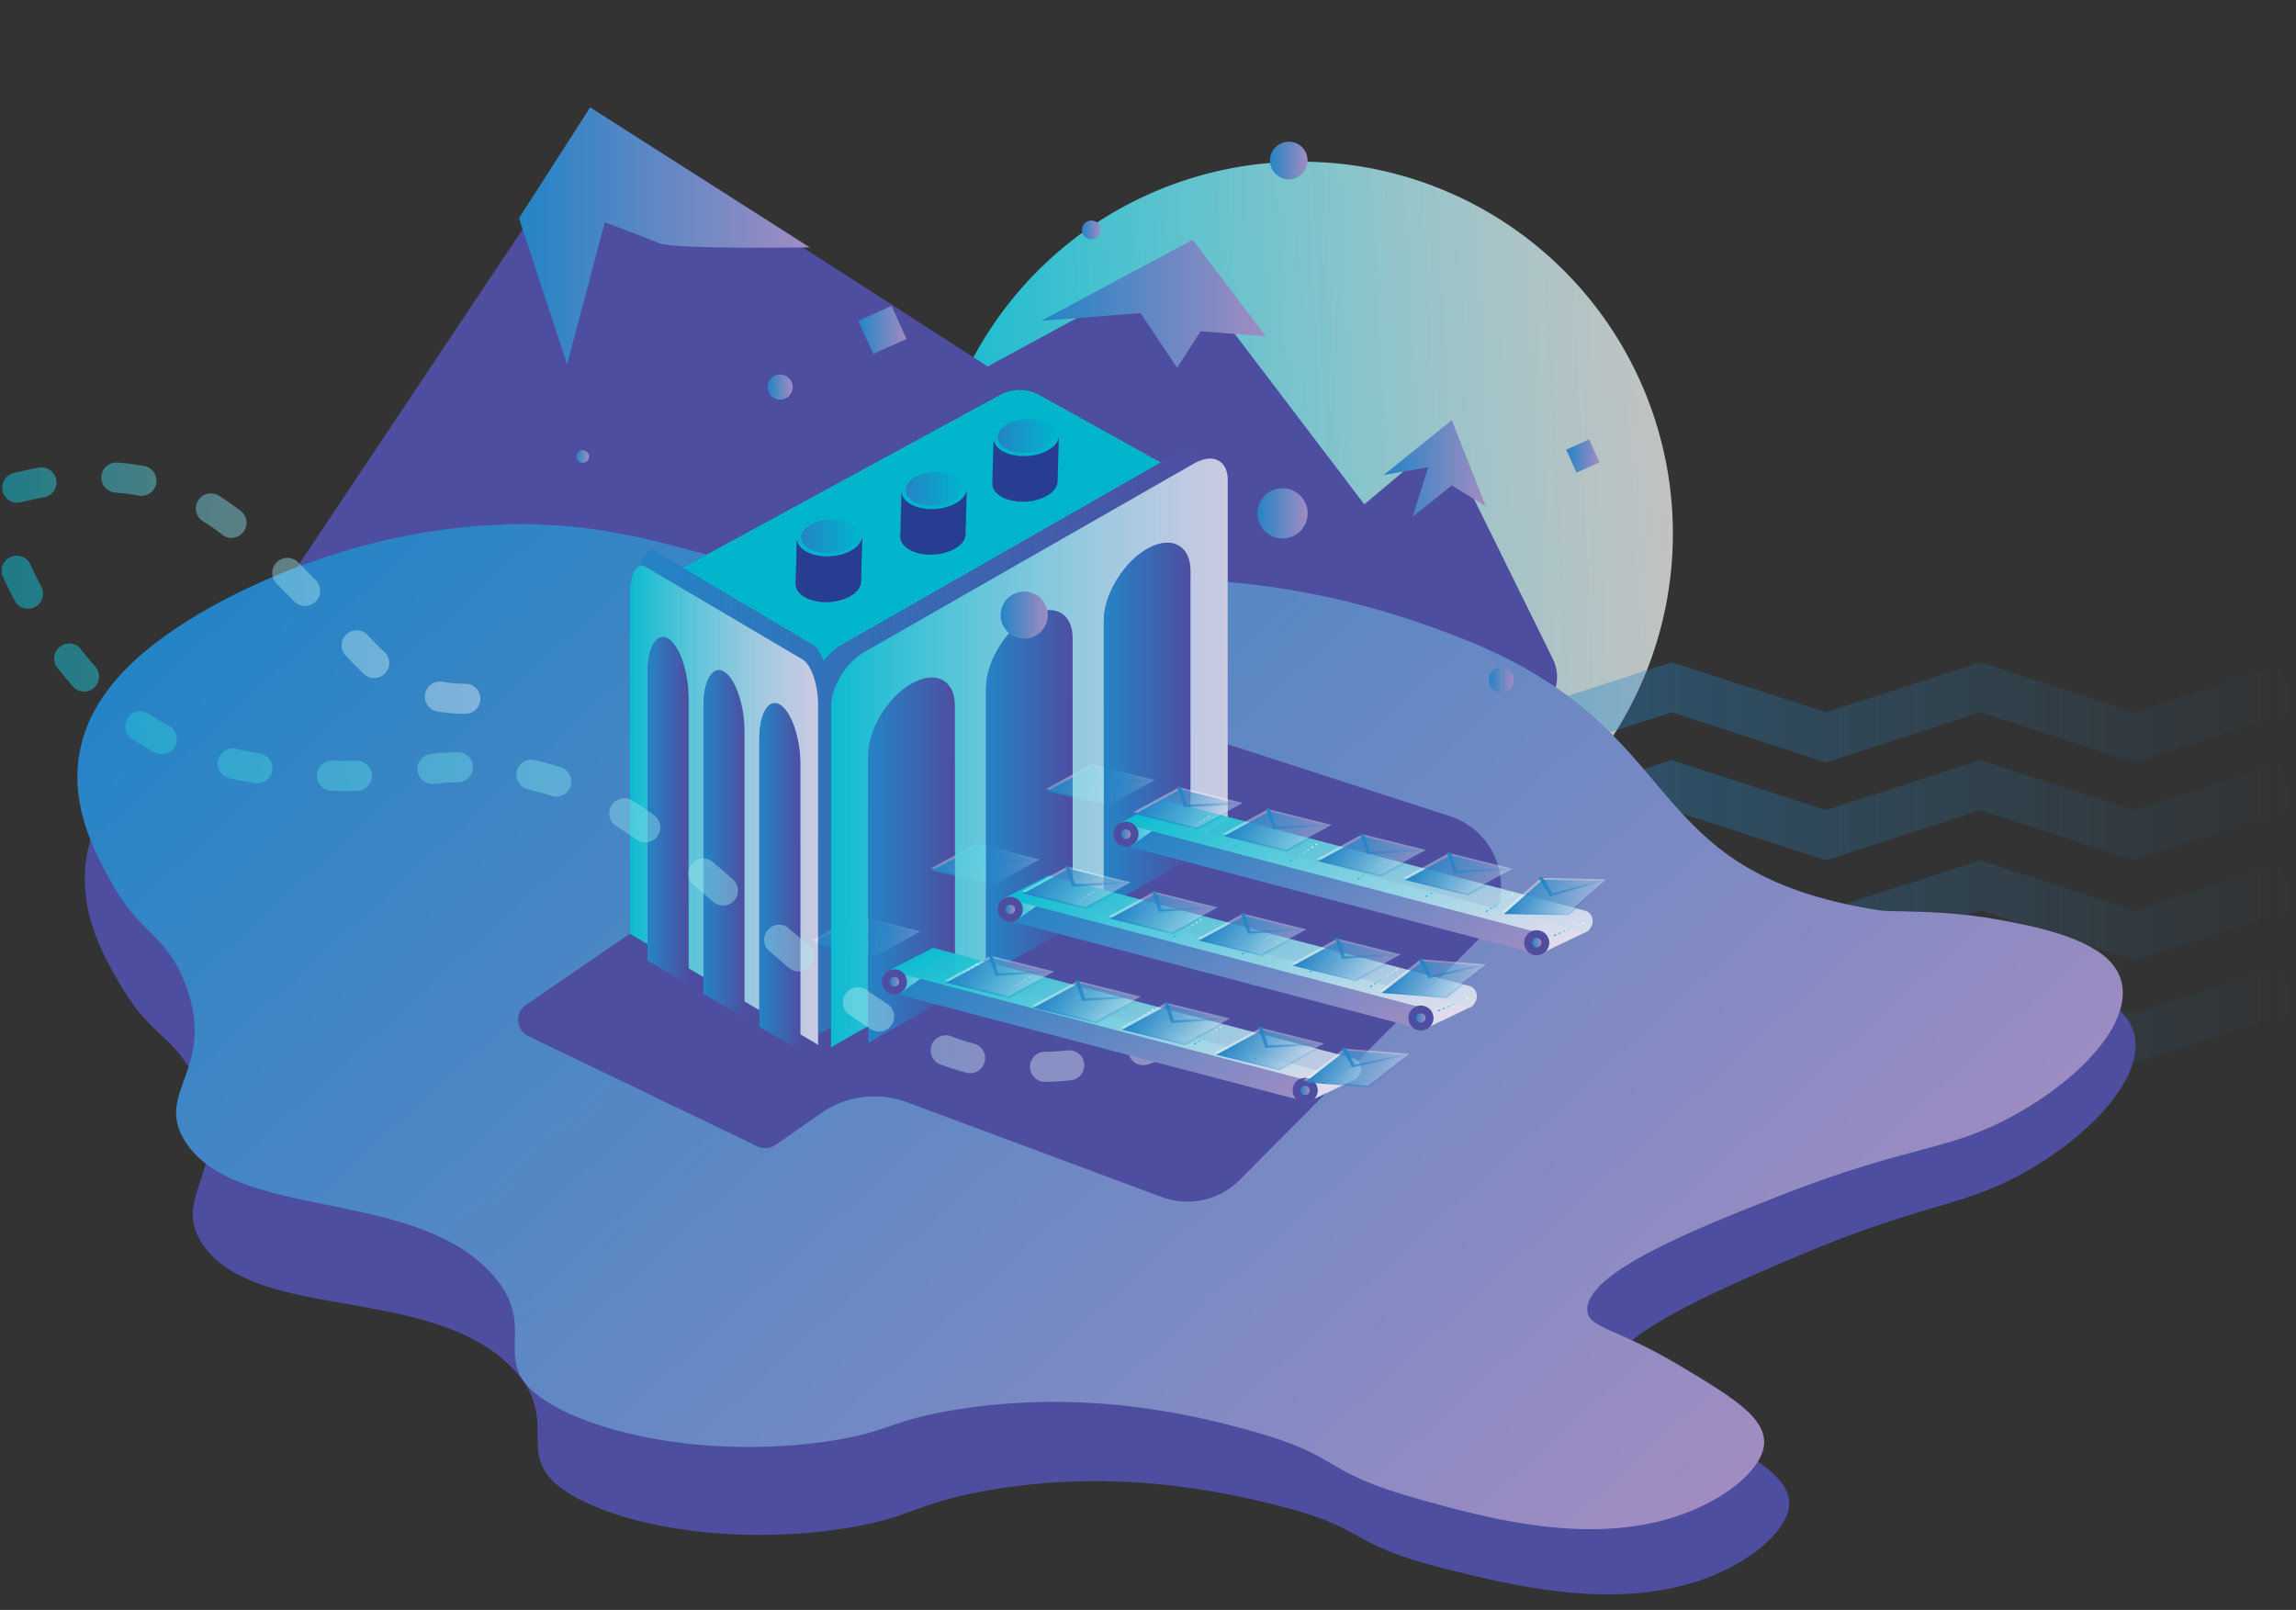 <svg id="Layer_1" data-name="Layer 1" xmlns="http://www.w3.org/2000/svg" xmlns:xlink="http://www.w3.org/1999/xlink" viewBox="0 0 708.5 496.79"><rect x="0" y="0" width="708.5" height="496.79" fill="#333333" stroke="none"/><defs><clipPath id="clip-path"><rect x="0.57" width="708" height="492" style="fill:none"/></clipPath><linearGradient id="linear-gradient" x1="196.83" y1="1299.22" x2="426.36" y2="1310.84" gradientTransform="matrix(1, 0, 0, -1, 90, 1469.69)" gradientUnits="userSpaceOnUse"><stop offset="0" stop-color="#0dbbd0"/><stop offset="1" stop-color="#fff" stop-opacity="0.7"/></linearGradient><linearGradient id="linear-gradient-2" x1="42.7" y1="1157.07" x2="618.57" y2="1157.07" gradientTransform="matrix(1, 0, 0, -1, 90, 1469.69)" gradientUnits="userSpaceOnUse"><stop offset="0" stop-color="#2484c6"/><stop offset="1" stop-color="#2484c6" stop-opacity="0"/></linearGradient><linearGradient id="linear-gradient-3" x1="42.7" y1="1188.78" x2="618.57" y2="1188.78" xlink:href="#linear-gradient-2"/><linearGradient id="linear-gradient-4" x1="42.7" y1="1219.72" x2="618.57" y2="1219.72" xlink:href="#linear-gradient-2"/><linearGradient id="linear-gradient-5" x1="42.7" y1="1249.89" x2="618.57" y2="1249.89" xlink:href="#linear-gradient-2"/><linearGradient id="linear-gradient-6" x1="61.67" y1="1366.53" x2="413.32" y2="981.66" gradientTransform="matrix(1, 0, 0, -1, 90, 1469.69)" gradientUnits="userSpaceOnUse"><stop offset="0" stop-color="#2484c6"/><stop offset="1" stop-color="#a18cc2"/></linearGradient><linearGradient id="linear-gradient-7" x1="203.92" y1="1209.93" x2="225.02" y2="1194.99" xlink:href="#linear-gradient-2"/><linearGradient id="linear-gradient-8" x1="211.76" y1="1211.12" x2="228" y2="1199.61" xlink:href="#linear-gradient-2"/><linearGradient id="linear-gradient-9" x1="167.12" y1="1187.7" x2="188.22" y2="1172.75" xlink:href="#linear-gradient-2"/><linearGradient id="linear-gradient-10" x1="174.96" y1="1188.88" x2="191.21" y2="1177.38" xlink:href="#linear-gradient-2"/><linearGradient id="linear-gradient-11" x1="239.42" y1="1234.44" x2="260.53" y2="1219.49" xlink:href="#linear-gradient-2"/><linearGradient id="linear-gradient-12" x1="247.27" y1="1235.63" x2="263.51" y2="1224.12" xlink:href="#linear-gradient-2"/><linearGradient id="linear-gradient-13" x1="159.48" y1="1148.96" x2="159.67" y2="1148.96" xlink:href="#linear-gradient-2"/><linearGradient id="linear-gradient-14" x1="107.82" y1="1240.54" x2="281.05" y2="1240.54" xlink:href="#linear-gradient-2"/><linearGradient id="linear-gradient-15" x1="166.45" y1="1237.36" x2="288.89" y2="1237.36" xlink:href="#linear-gradient"/><linearGradient id="linear-gradient-16" x1="177.93" y1="1204.28" x2="204.68" y2="1204.28" xlink:href="#linear-gradient-2"/><linearGradient id="linear-gradient-17" x1="214.29" y1="1225.08" x2="241.04" y2="1225.08" xlink:href="#linear-gradient-2"/><linearGradient id="linear-gradient-18" x1="250.66" y1="1245.87" x2="277.41" y2="1245.87" xlink:href="#linear-gradient-2"/><linearGradient id="linear-gradient-19" x1="104.36" y1="1221.23" x2="162.43" y2="1221.23" xlink:href="#linear-gradient"/><linearGradient id="linear-gradient-20" x1="144.34" y1="1199.05" x2="157.04" y2="1199.05" xlink:href="#linear-gradient-2"/><linearGradient id="linear-gradient-21" x1="127.08" y1="1209.24" x2="139.77" y2="1209.24" xlink:href="#linear-gradient-2"/><linearGradient id="linear-gradient-22" x1="109.82" y1="1219.44" x2="122.52" y2="1219.44" xlink:href="#linear-gradient-2"/><linearGradient id="linear-gradient-23" x1="189.46" y1="1318.81" x2="207.01" y2="1318.81" xlink:href="#linear-gradient-2"/><linearGradient id="linear-gradient-24" x1="217.86" y1="1335.14" x2="235.41" y2="1335.14" xlink:href="#linear-gradient-2"/><linearGradient id="linear-gradient-25" x1="157.18" y1="1304.19" x2="174.73" y2="1304.19" xlink:href="#linear-gradient-2"/><linearGradient id="linear-gradient-26" x1="70.16" y1="1396.9" x2="159.88" y2="1396.9" xlink:href="#linear-gradient-6"/><linearGradient id="linear-gradient-27" x1="-87.64" y1="1283.76" x2="56.38" y2="1291.05" xlink:href="#linear-gradient"/><linearGradient id="linear-gradient-28" x1="-85.15" y1="1208.89" x2="269.62" y2="1226.86" xlink:href="#linear-gradient"/><linearGradient id="linear-gradient-29" x1="302.88" y1="1237.03" x2="350.63" y2="1154.5" xlink:href="#linear-gradient-6"/><linearGradient id="linear-gradient-30" x1="256.62" y1="1214.86" x2="275.46" y2="1216.16" xlink:href="#linear-gradient"/><linearGradient id="linear-gradient-31" x1="303.9" y1="1243.7" x2="354.59" y2="1156.1" xlink:href="#linear-gradient"/><linearGradient id="linear-gradient-32" x1="274.7" y1="1215.09" x2="283.29" y2="1215.09" xlink:href="#linear-gradient"/><linearGradient id="linear-gradient-33" x1="290.96" y1="1211.22" x2="299.56" y2="1211.22" xlink:href="#linear-gradient"/><linearGradient id="linear-gradient-34" x1="308" y1="1206.58" x2="316.6" y2="1206.58" xlink:href="#linear-gradient"/><linearGradient id="linear-gradient-35" x1="328.91" y1="1201.16" x2="337.51" y2="1201.16" xlink:href="#linear-gradient"/><linearGradient id="linear-gradient-36" x1="349.82" y1="1195.75" x2="358.42" y2="1195.75" xlink:href="#linear-gradient"/><linearGradient id="linear-gradient-37" x1="368.41" y1="1191.11" x2="377" y2="1191.11" xlink:href="#linear-gradient"/><linearGradient id="linear-gradient-38" x1="389.41" y1="1182.96" x2="398.8" y2="1182.96" xlink:href="#linear-gradient"/><linearGradient id="linear-gradient-39" x1="382.77" y1="1178.79" x2="385.63" y2="1178.79" xlink:href="#linear-gradient-6"/><linearGradient id="linear-gradient-40" x1="256.02" y1="1212.29" x2="258.94" y2="1212.29" xlink:href="#linear-gradient-6"/><linearGradient id="linear-gradient-41" x1="267.16" y1="1213.82" x2="314.91" y2="1131.29" xlink:href="#linear-gradient-6"/><linearGradient id="linear-gradient-42" x1="220.9" y1="1191.64" x2="239.74" y2="1192.95" xlink:href="#linear-gradient"/><linearGradient id="linear-gradient-43" x1="268.19" y1="1220.48" x2="318.87" y2="1132.88" xlink:href="#linear-gradient"/><linearGradient id="linear-gradient-44" x1="238.97" y1="1191.88" x2="247.57" y2="1191.88" xlink:href="#linear-gradient"/><linearGradient id="linear-gradient-45" x1="255.23" y1="1188.01" x2="263.84" y2="1188.01" xlink:href="#linear-gradient"/><linearGradient id="linear-gradient-46" x1="272.27" y1="1183.37" x2="280.88" y2="1183.37" xlink:href="#linear-gradient"/><linearGradient id="linear-gradient-47" x1="293.18" y1="1177.95" x2="301.79" y2="1177.95" xlink:href="#linear-gradient"/><linearGradient id="linear-gradient-48" x1="314.09" y1="1172.54" x2="322.7" y2="1172.54" xlink:href="#linear-gradient"/><linearGradient id="linear-gradient-49" x1="332.68" y1="1167.9" x2="341.29" y2="1167.9" xlink:href="#linear-gradient"/><linearGradient id="linear-gradient-50" x1="353.69" y1="1159.75" x2="363.08" y2="1159.75" xlink:href="#linear-gradient"/><linearGradient id="linear-gradient-51" x1="347.05" y1="1155.57" x2="349.91" y2="1155.57" xlink:href="#linear-gradient-6"/><linearGradient id="linear-gradient-52" x1="220.3" y1="1189.09" x2="223.22" y2="1189.09" xlink:href="#linear-gradient-6"/><linearGradient id="linear-gradient-53" x1="231.44" y1="1191.47" x2="279.19" y2="1108.94" xlink:href="#linear-gradient-6"/><linearGradient id="linear-gradient-54" x1="185.17" y1="1169.3" x2="204.02" y2="1170.6" xlink:href="#linear-gradient"/><linearGradient id="linear-gradient-55" x1="232.47" y1="1198.13" x2="283.15" y2="1110.53" xlink:href="#linear-gradient"/><linearGradient id="linear-gradient-56" x1="203.25" y1="1169.52" x2="211.85" y2="1169.52" xlink:href="#linear-gradient"/><linearGradient id="linear-gradient-57" x1="219.51" y1="1165.66" x2="228.12" y2="1165.66" xlink:href="#linear-gradient"/><linearGradient id="linear-gradient-58" x1="236.55" y1="1161.01" x2="245.16" y2="1161.01" xlink:href="#linear-gradient"/><linearGradient id="linear-gradient-59" x1="257.46" y1="1155.6" x2="266.07" y2="1155.6" xlink:href="#linear-gradient"/><linearGradient id="linear-gradient-60" x1="278.37" y1="1150.18" x2="286.98" y2="1150.18" xlink:href="#linear-gradient"/><linearGradient id="linear-gradient-61" x1="296.96" y1="1145.54" x2="305.57" y2="1145.54" xlink:href="#linear-gradient"/><linearGradient id="linear-gradient-62" x1="317.97" y1="1137.4" x2="327.35" y2="1137.4" xlink:href="#linear-gradient"/><linearGradient id="linear-gradient-63" x1="311.33" y1="1133.22" x2="314.19" y2="1133.22" xlink:href="#linear-gradient-6"/><linearGradient id="linear-gradient-64" x1="184.58" y1="1166.73" x2="187.5" y2="1166.73" xlink:href="#linear-gradient-6"/><linearGradient id="linear-gradient-65" x1="266.54" y1="1227.35" x2="287.63" y2="1212.4" xlink:href="#linear-gradient-2"/><linearGradient id="linear-gradient-66" x1="274.38" y1="1228.53" x2="290.63" y2="1217.03" xlink:href="#linear-gradient-2"/><linearGradient id="linear-gradient-67" x1="293.98" y1="1220.58" x2="315.07" y2="1205.63" xlink:href="#linear-gradient-2"/><linearGradient id="linear-gradient-68" x1="301.82" y1="1221.77" x2="318.06" y2="1210.26" xlink:href="#linear-gradient-2"/><linearGradient id="linear-gradient-69" x1="323.03" y1="1212.84" x2="344.12" y2="1197.89" xlink:href="#linear-gradient-2"/><linearGradient id="linear-gradient-70" x1="330.87" y1="1214.02" x2="347.11" y2="1202.51" xlink:href="#linear-gradient-2"/><linearGradient id="linear-gradient-71" x1="349.82" y1="1207.03" x2="370.91" y2="1192.09" xlink:href="#linear-gradient-2"/><linearGradient id="linear-gradient-72" x1="357.66" y1="1208.22" x2="373.9" y2="1196.71" xlink:href="#linear-gradient-2"/><linearGradient id="linear-gradient-73" x1="378.21" y1="1197.69" x2="402.11" y2="1187.81" xlink:href="#linear-gradient-2"/><linearGradient id="linear-gradient-74" x1="385.57" y1="1200.59" x2="403.97" y2="1192.99" xlink:href="#linear-gradient-2"/><linearGradient id="linear-gradient-75" x1="258.79" y1="1195.11" x2="279.89" y2="1180.16" xlink:href="#linear-gradient-2"/><linearGradient id="linear-gradient-76" x1="266.63" y1="1196.29" x2="282.88" y2="1184.79" xlink:href="#linear-gradient-2"/><linearGradient id="linear-gradient-77" x1="232" y1="1202.84" x2="253.1" y2="1187.9" xlink:href="#linear-gradient-2"/><linearGradient id="linear-gradient-78" x1="239.84" y1="1204.03" x2="256.09" y2="1192.52" xlink:href="#linear-gradient-2"/><linearGradient id="linear-gradient-79" x1="286.23" y1="1188.34" x2="307.33" y2="1173.39" xlink:href="#linear-gradient-2"/><linearGradient id="linear-gradient-80" x1="294.07" y1="1189.52" x2="310.32" y2="1178.02" xlink:href="#linear-gradient-2"/><linearGradient id="linear-gradient-81" x1="315.28" y1="1180.6" x2="336.38" y2="1165.66" xlink:href="#linear-gradient-2"/><linearGradient id="linear-gradient-82" x1="323.12" y1="1181.79" x2="339.37" y2="1170.28" xlink:href="#linear-gradient-2"/><linearGradient id="linear-gradient-83" x1="341.05" y1="1173.02" x2="364.32" y2="1161.73" xlink:href="#linear-gradient-2"/><linearGradient id="linear-gradient-84" x1="348.6" y1="1175.46" x2="366.5" y2="1166.77" xlink:href="#linear-gradient-2"/><linearGradient id="linear-gradient-85" x1="235.12" y1="1167.6" x2="256.22" y2="1152.66" xlink:href="#linear-gradient-2"/><linearGradient id="linear-gradient-86" x1="242.96" y1="1168.79" x2="259.21" y2="1157.28" xlink:href="#linear-gradient-2"/><linearGradient id="linear-gradient-87" x1="208.33" y1="1175.34" x2="229.43" y2="1160.39" xlink:href="#linear-gradient-2"/><linearGradient id="linear-gradient-88" x1="216.17" y1="1176.52" x2="232.42" y2="1165.02" xlink:href="#linear-gradient-2"/><linearGradient id="linear-gradient-89" x1="262.56" y1="1160.83" x2="283.65" y2="1145.89" xlink:href="#linear-gradient-2"/><linearGradient id="linear-gradient-90" x1="270.4" y1="1162.01" x2="286.65" y2="1150.5" xlink:href="#linear-gradient-2"/><linearGradient id="linear-gradient-91" x1="291.61" y1="1153.09" x2="312.7" y2="1138.15" xlink:href="#linear-gradient-2"/><linearGradient id="linear-gradient-92" x1="299.45" y1="1154.28" x2="315.69" y2="1142.77" xlink:href="#linear-gradient-2"/><linearGradient id="linear-gradient-93" x1="317.38" y1="1145.5" x2="340.65" y2="1134.21" xlink:href="#linear-gradient-2"/><linearGradient id="linear-gradient-94" x1="324.93" y1="1147.96" x2="342.84" y2="1139.27" xlink:href="#linear-gradient-2"/><linearGradient id="linear-gradient-95" x1="231.28" y1="1375.9" x2="300.66" y2="1375.9" xlink:href="#linear-gradient-6"/><linearGradient id="linear-gradient-96" x1="336.96" y1="1325.13" x2="368.42" y2="1325.13" xlink:href="#linear-gradient-6"/><linearGradient id="linear-gradient-97" x1="298.03" y1="1311.27" x2="313.52" y2="1311.27" xlink:href="#linear-gradient-6"/><linearGradient id="linear-gradient-98" x1="146.87" y1="1350.24" x2="154.61" y2="1350.24" xlink:href="#linear-gradient-6"/><linearGradient id="linear-gradient-99" x1="301.89" y1="1420.16" x2="313.51" y2="1420.16" xlink:href="#linear-gradient-6"/><linearGradient id="linear-gradient-100" x1="243.86" y1="1398.73" x2="249.67" y2="1398.73" xlink:href="#linear-gradient-6"/><linearGradient id="linear-gradient-101" x1="369.4" y1="1259.9" x2="377.14" y2="1259.9" xlink:href="#linear-gradient-6"/><linearGradient id="linear-gradient-102" x1="218.79" y1="1279.88" x2="233.32" y2="1279.88" xlink:href="#linear-gradient-6"/><linearGradient id="linear-gradient-103" x1="87.88" y1="1328.81" x2="91.75" y2="1328.81" xlink:href="#linear-gradient-6"/><linearGradient id="linear-gradient-104" x1="393.3" y1="1328.98" x2="403.55" y2="1328.98" xlink:href="#linear-gradient-6"/><linearGradient id="linear-gradient-105" x1="174.84" y1="1367.9" x2="189.72" y2="1367.9" xlink:href="#linear-gradient-6"/></defs><title>SVG</title><g style="clip-path:url(#clip-path)"><path d="M401.59,279.43A114.77,114.77,0,1,0,286.68,164.66,114.84,114.84,0,0,0,401.59,279.43Z" style="fill:url(#linear-gradient)"/><path d="M182.58,328.09,132.7,311.88l4.55-14,45.33,14.73,47.61-15.47,47.61,15.47,47.61-15.47L373,312.63l47.61-15.47,47.61,15.47,47.6-15.47,47.62,15.47,47.61-15.47,47.61,15.47L704,297.9l4.55,14-49.89,16.21-47.61-15.47-47.61,15.47-47.62-15.47-47.6,15.47-47.61-15.47L373,328.09l-47.61-15.47L277.8,328.09l-47.61-15.47Z" style="fill:url(#linear-gradient-2)"/><path d="M182.58,296.37,132.7,280.16l4.55-14,45.33,14.74,47.61-15.47,47.61,15.47,47.61-15.47L373,280.92l47.61-15.47,47.61,15.47,47.6-15.47,47.62,15.47,47.61-15.47,47.61,15.47L704,266.18l4.55,14-49.89,16.21L611.07,280.9l-47.61,15.47L515.84,280.9l-47.6,15.47L420.63,280.9,373,296.37,325.41,280.9,277.8,296.37,230.19,280.9Z" style="fill:url(#linear-gradient-3)"/><path d="M182.58,265.43,132.7,249.22l4.55-14L182.58,250l47.61-15.47L277.8,250l47.61-15.47L373,250l47.61-15.47L468.24,250l47.6-15.47L563.46,250l47.61-15.47L658.68,250,704,235.24l4.55,14-49.89,16.21L611.07,250l-47.61,15.47L515.84,250l-47.6,15.47L420.63,250,373,265.43,325.41,250,277.8,265.43,230.19,250Z" style="fill:url(#linear-gradient-4)"/><path d="M182.58,235.27,132.7,219.05l4.55-14,45.33,14.72,47.61-15.47L277.8,219.8l47.61-15.47L373,219.8l47.61-15.47,47.61,15.47,47.6-15.47,47.62,15.47,47.61-15.47,47.61,15.47L704,205.08l4.55,14-49.89,16.22L611.07,219.8l-47.61,15.47L515.84,219.8l-47.6,15.47L420.63,219.8,373,235.27,325.41,219.8,277.8,235.27,230.19,219.8Z" style="fill:url(#linear-gradient-5)"/><g style="opacity:0.85"><rect x="49.58" width="458.93" height="249.88" style="fill:none"/></g><path d="M81,191A20.9,20.9,0,0,0,93,222.81c20.35,5.47,49.05,10.21,75,3.75,46.47-11.61,94.9-21.43,94.9-21.43L429.4,221.34c.4,0,.81.07,1.21.07h37.31a12.54,12.54,0,0,0,11.26-18.09L445.49,135,421,155.63,364.15,80.84l-59.39,32.24L184.68,35.72Z" style="fill:#4e4ea1"/><path d="M221.14,253.47c-2.81,2.06,48.15-35.82,106.66-47.28s108.94,6.58,123.09,11.62c74.37,26.48,55,70.85,132.29,80.86,4,.52,19.22-.75,36,1.77,8.58,1.3,26.42,4,34.72,11.23,14,12.26-2.62,34.51-27.25,49-20.75,12.21-31.54,9.7-72.7,27.24-23.9,10.17-58.1,24.74-57.51,36.39.29,5.8,8.93,5.17,28.86,16.38,18.13,10.2,29.87,16.81,26.12,26.78-2.69,7.18-13.31,15.82-27.94,20.57-27,8.74-57.69,1-78-4.08-30.34-7.63-23.19-12.45-51.39-19.45-13.55-3.36-49.17-12.2-91.46-4.2-20.83,3.93-20.56,7.66-40.17,11-32.79,5.55-66.13.64-84.08-8.87-23.17-12.26-3.29-22.94-20.47-40.46C132.73,396.27,79,408,62.62,384.08,52.26,369,71.79,361.5,61.43,335.75c-6.21-15.44-14.23-15.26-23.2-30.07C29.83,291.8,12,262.4,46.9,232.34c19.47-16.77,58.27-36.27,100.83-40.7,29.08-3,50,2,66,5.86,18.26,4.38,39,9.38,40.94,20.29C257.46,233.65,249.09,232.9,221.14,253.47Z" style="fill:#4e4ea1"/><path d="M219.2,226c-2.86,2,49.1-34.51,107.89-44.4s108.73,9.5,122.74,14.91c73.63,28.48,53.06,72.3,130.06,84.39,4,.62,19.23-.24,35.93,2.73,8.54,1.52,26.3,4.68,34.41,12.16,13.69,12.63-3.55,34.43-28.55,48.25-21.08,11.65-31.8,8.86-73.42,25.28-24.15,9.53-58.73,23.19-58.46,34.83.14,5.81,8.78,5.41,28.41,17.16,17.84,10.68,29.4,17.6,25.38,27.47-2.89,7.1-13.73,15.46-28.49,19.82-27.2,8-57.7-.52-77.84-6.17-30.12-8.44-22.83-13.06-50.86-20.81-13.45-3.73-48.82-13.52-91.31-6.66-20.92,3.38-20.75,7.11-40.44,9.9-32.93,4.67-66.13-1.13-83.81-11.12-22.84-12.88-2.68-23-19.37-41C127,366.44,73,376.76,57.23,352.37,47.28,337,67,330,57.34,304,51.55,288.43,43.53,288.39,35,273.35c-8-14.1-25-44,10.64-73.08,19.91-16.25,59.22-34.7,101.89-38,29.16-2.25,50,3.34,65.87,7.62,18.13,4.87,38.77,10.42,40.37,21.38C256,207.2,247.7,206.22,219.2,226Z" style="fill:url(#linear-gradient-6)"/><path d="M194.37,288.08l-32.07,22a5.59,5.59,0,0,0,.74,9.65l70.66,34a5.62,5.62,0,0,0,5.65-.46l13.94-9.74a28.87,28.87,0,0,1,26.62-3.4l78.54,29.23a22.79,22.79,0,0,0,24.13-5.3l74-74.55a22.73,22.73,0,0,0-9.14-37.65L333.5,215Z" style="fill:#4e4ea1"/><path d="M254.1,204a19.91,19.91,0,0,1,5.6-5l98.47-56.3-37.49-20.8a12.6,12.6,0,0,0-12.13,0l-98,53.33,40.16,23.72C252,199.61,253.22,201.51,254.1,204Zm-8.57-23.71.38-14.07c0,3.27,4.5,5.73,10.07,5.5s10.08-3.07,10.08-6.34l-.37,14.08c0,3.27-4.51,6.11-10.08,6.34S245.53,183.53,245.53,180.25Z" style="fill:#4e4ea1"/><path d="M249.48,320.84l.19-.1-.19-.12Z" style="fill:#4e4ea1"/><path d="M266.67,201.26l102-58.32a12.06,12.06,0,0,1,2.38-1c-1.59-3-5.18-3.67-9.35-1.28l-3.53,2-98.47,56.3a19.91,19.91,0,0,0-5.6,5c-.88-2.45-2.06-4.35-3.38-5.13l-40.16-23.72-8.24-4.86c-2-1.21-3.78.64-4.5,4.28a2.25,2.25,0,0,1,1.4.36l48.41,28.59c2.68,1.58,4.84,7.82,4.84,14v101.7l2.76-1.58.34.2v-.39l.88-.5V218.2C256.45,212.07,261,204.49,266.67,201.26Z" style="fill:#4e4ea1"/><path d="M371.05,141.9a12.4,12.4,0,0,0-2.38,1l-102,58.32c-5.65,3.23-10.22,10.81-10.22,16.94v105l11.47-6.57V233.1c0-8,6-17.93,13.38-22.15s13.38-1.15,13.38,6.86V301.3l9.61-5.5V212.31c0-8,6-17.93,13.38-22.15S331,189,331,197v83.49l9.62-5.5V191.52c0-8,6-17.93,13.38-22.16s13.37-1.15,13.37,6.86v83.5l11.48-6.57v-105C378.89,143,375.55,140.5,371.05,141.9Z" style="fill:#4e4ea1"/><path d="M281.31,211c-7.39,4.22-13.38,14.14-13.38,22.15v88.66l26.75-15.29V217.81C294.68,209.8,288.69,206.72,281.31,211Z" style="fill:#4e4ea1"/><path d="M317.67,190.16c-7.39,4.22-13.38,14.14-13.38,22.15V301L331,285.67V197C331,189,325.06,185.93,317.67,190.16Z" style="fill:#4e4ea1"/><path d="M354,169.36c-7.39,4.23-13.38,14.14-13.38,22.16v88.65l26.75-15.29V176.22C367.41,168.21,361.42,165.14,354,169.36Z" style="fill:#4e4ea1"/><path d="M247.63,203.48l-48.41-28.59a2.3,2.3,0,0,0-1.4-.36c-2,.19-3.46,3.57-3.46,8.58v105l5.45,3.22V207.8c0-8,2.84-12.83,6.34-10.76s6.34,10.24,6.34,18.26v83.49l4.57,2.7V218c0-8,2.84-12.83,6.34-10.75s6.34,10.24,6.34,18.25V309l4.56,2.7V228.19c0-8,2.85-12.83,6.35-10.76S247,227.67,247,235.68v83.5l2.45,1.44.18.11,2.81,1.67v-105C252.47,211.3,250.31,205.06,247.63,203.48Z" style="fill:#4e4ea1"/><path d="M240.69,217.43c-3.51-2.07-6.35,2.75-6.35,10.76v88.65l12.7,7.5V235.68C247,227.67,244.19,219.5,240.69,217.43Z" style="fill:#4e4ea1"/><path d="M223.42,207.24c-3.51-2.08-6.34,2.74-6.34,10.75v88.66l12.69,7.49V225.49C229.77,217.48,226.93,209.31,223.42,207.24Z" style="fill:#4e4ea1"/><path d="M206.17,197c-3.51-2.07-6.35,2.75-6.35,10.76v88.65l12.7,7.5V215.3C212.51,207.29,209.68,199.11,206.17,197Z" style="fill:#4e4ea1"/><path d="M255.6,185.75c5.56-.23,10.08-3.07,10.08-6.34l.37-14.08c0,3.28-4.51,6.11-10.08,6.35s-10.07-2.24-10.07-5.51l-.37,14.08C245.53,183.53,250,186,255.6,185.75Z" style="fill:#4e4ea1"/><path d="M287.88,171.14c5.56-.23,10.08-3.07,10.08-6.34l.37-14.08c0,3.27-4.51,6.11-10.08,6.35s-10.07-2.24-10.07-5.51l-.37,14.08C277.81,168.91,282.32,171.38,287.88,171.14Z" style="fill:#4e4ea1"/><path d="M288.23,156c4.85-.2,8.78-2.67,8.78-5.52s-3.93-5-8.78-4.79-8.77,2.67-8.77,5.52S283.38,156.25,288.23,156Z" style="fill:#4e4ea1"/><path d="M316.29,154.81c5.56-.23,10.08-3.07,10.08-6.34l.37-14.08c0,3.28-4.51,6.11-10.08,6.35s-10.07-2.24-10.07-5.51l-.38,14.08C306.21,152.58,310.72,155,316.29,154.81Z" style="fill:#4e4ea1"/><path d="M316.64,139.71c4.85-.2,8.77-2.68,8.77-5.53s-3.92-5-8.77-4.79-8.78,2.68-8.78,5.52S311.79,139.91,316.64,139.71Z" style="fill:#4e4ea1"/><path d="M306.76,272.81,287.17,268l14.09-7.64,19.58,4.84Z" style="fill:#fff;opacity:0.36;isolation:isolate"/><path d="M307.21,273.48l-19.57-4.85L301.72,261l19.58,4.85Z" style="fill:url(#linear-gradient-7)"/><path d="M302.72,266.52l-2.1-6.35c.58-.18,1.15-.05,1.27.29l1.75,5.31,16.79-.93c.59,0,.95.25.83.65Z" style="fill:url(#linear-gradient-8)"/><path d="M270,295.06l-19.58-4.85,14.09-7.65L284,287.41Z" style="fill:#fff;opacity:0.36;isolation:isolate"/><path d="M270.42,295.72l-19.58-4.85,14.09-7.65,19.58,4.85Z" style="fill:url(#linear-gradient-9)"/><path d="M265.93,288.76l-2.1-6.35c.58-.18,1.14-.05,1.26.29l1.76,5.31,16.79-.93c.58,0,.94.25.82.65Z" style="fill:url(#linear-gradient-10)"/><path d="M342.26,248.32l-19.58-4.85,14.09-7.65,19.58,4.85Z" style="fill:#fff;opacity:0.36;isolation:isolate"/><path d="M342.72,249l-19.58-4.85,14.09-7.65,19.58,4.85Z" style="fill:url(#linear-gradient-11)"/><path d="M338.23,242l-2.1-6.35c.58-.19,1.15,0,1.27.29l1.75,5.31,16.79-.94c.59,0,.95.26.83.65Z" style="fill:url(#linear-gradient-12)"/><path d="M254.1,204a19.91,19.91,0,0,1,5.6-5l98.47-56.3-37.49-20.8a12.6,12.6,0,0,0-12.13,0l-98,53.33,40.16,23.72C252,199.61,253.22,201.51,254.1,204Zm-8.57-23.71.38-14.07c0,3.27,4.5,5.73,10.07,5.5s10.08-3.07,10.08-6.34l-.37,14.08c0,3.27-4.51,6.11-10.08,6.34S245.53,183.53,245.53,180.25Z" style="fill:#00b4cc"/><path d="M249.48,320.84l.19-.1-.19-.12Z" style="fill:url(#linear-gradient-13)"/><path d="M266.67,201.26l102-58.32a12.06,12.06,0,0,1,2.38-1c-1.59-3-5.18-3.67-9.35-1.28l-3.53,2-98.47,56.3a19.91,19.91,0,0,0-5.6,5c-.88-2.45-2.06-4.35-3.38-5.13l-40.16-23.72-8.24-4.86c-2-1.21-3.78.64-4.5,4.28a2.25,2.25,0,0,1,1.4.36l48.41,28.59c2.68,1.58,4.84,7.82,4.84,14v101.7l2.76-1.58.34.2v-.39l.88-.5V218.2C256.45,212.07,261,204.49,266.67,201.26Z" style="fill:url(#linear-gradient-14)"/><path d="M371.05,141.9a12.4,12.4,0,0,0-2.38,1l-102,58.32c-5.65,3.23-10.22,10.81-10.22,16.94v105l11.47-6.57V233.1c0-8,6-17.93,13.38-22.15s13.38-1.15,13.38,6.86V301.3l9.61-5.5V212.31c0-8,6-17.93,13.38-22.15S331,189,331,197v83.49l9.62-5.5V191.52c0-8,6-17.93,13.38-22.16s13.37-1.15,13.37,6.86v83.5l11.48-6.57v-105C378.89,143,375.55,140.5,371.05,141.9Z" style="fill:url(#linear-gradient-15)"/><path d="M281.31,211c-7.39,4.22-13.38,14.14-13.38,22.15v88.66l26.75-15.29V217.81C294.68,209.8,288.69,206.72,281.31,211Z" style="fill:url(#linear-gradient-16)"/><path d="M317.67,190.16c-7.39,4.22-13.38,14.14-13.38,22.15V301L331,285.67V197C331,189,325.06,185.93,317.67,190.16Z" style="fill:url(#linear-gradient-17)"/><path d="M354,169.36c-7.39,4.23-13.38,14.14-13.38,22.16v88.65l26.75-15.29V176.22C367.41,168.21,361.42,165.14,354,169.36Z" style="fill:url(#linear-gradient-18)"/><path d="M247.63,203.48l-48.41-28.59a2.3,2.3,0,0,0-1.4-.36c-2,.19-3.46,3.57-3.46,8.58v105l5.45,3.22V207.8c0-8,2.84-12.83,6.34-10.76s6.34,10.24,6.34,18.26v83.49l4.57,2.7V218c0-8,2.84-12.83,6.34-10.75s6.34,10.24,6.34,18.25V309l4.56,2.7V228.19c0-8,2.85-12.83,6.35-10.76S247,227.67,247,235.68v83.5l2.45,1.44.18.11,2.81,1.67v-105C252.47,211.3,250.31,205.06,247.63,203.48Z" style="fill:url(#linear-gradient-19)"/><path d="M240.69,217.43c-3.51-2.07-6.35,2.75-6.35,10.76v88.65l12.7,7.5V235.68C247,227.67,244.19,219.5,240.69,217.43Z" style="fill:url(#linear-gradient-20)"/><path d="M223.42,207.24c-3.51-2.08-6.34,2.74-6.34,10.75v88.66l12.69,7.49V225.49C229.77,217.48,226.93,209.31,223.42,207.24Z" style="fill:url(#linear-gradient-21)"/><path d="M206.17,197c-3.51-2.07-6.35,2.75-6.35,10.76v88.65l12.7,7.5V215.3C212.51,207.29,209.68,199.11,206.17,197Z" style="fill:url(#linear-gradient-22)"/><path d="M255.6,185.75c5.56-.23,10.08-3.07,10.08-6.34l.37-14.08c0,3.28-4.51,6.11-10.08,6.35s-10.07-2.24-10.07-5.51l-.37,14.08C245.53,183.53,250,186,255.6,185.75Z" style="fill:#273d92"/><path d="M287.88,171.14c5.56-.23,10.08-3.07,10.08-6.34l.37-14.08c0,3.27-4.51,6.11-10.08,6.35s-10.07-2.24-10.07-5.51l-.37,14.08C277.81,168.91,282.32,171.38,287.88,171.14Z" style="fill:#273d92"/><path d="M288.23,156c4.85-.2,8.78-2.67,8.78-5.52s-3.93-5-8.78-4.79-8.77,2.67-8.77,5.52S283.38,156.25,288.23,156Z" style="fill:url(#linear-gradient-23)"/><path d="M316.29,154.81c5.56-.23,10.08-3.07,10.08-6.34l.37-14.08c0,3.28-4.51,6.11-10.08,6.35s-10.07-2.24-10.07-5.51l-.38,14.08C306.21,152.58,310.72,155,316.29,154.81Z" style="fill:#273d92"/><path d="M316.64,139.71c4.85-.2,8.77-2.68,8.77-5.53s-3.92-5-8.77-4.79-8.78,2.68-8.78,5.52S311.79,139.91,316.64,139.71Z" style="fill:url(#linear-gradient-24)"/><path d="M256,170.66c4.85-.21,8.78-2.68,8.78-5.53s-3.93-5-8.78-4.79-8.77,2.67-8.77,5.52S251.11,170.86,256,170.66Z" style="fill:url(#linear-gradient-25)"/><path d="M182.1,33.13,160.16,67.31,175,112.44,186.62,68.6s12.27,4.51,16.78,6.45,46.48,1.29,46.48,1.29Z" style="fill:url(#linear-gradient-26)"/><path d="M143.45,220.25a50,50,0,0,1-8.35-.7,4.64,4.64,0,1,1,1.58-9.14,39.57,39.57,0,0,0,6.77.56h.15a4.64,4.64,0,0,1,0,9.28h-.19Zm-27.94-11a4.66,4.66,0,0,1-3.16-1.23c-1.63-1.51-3.38-3.27-5.67-5.7a4.64,4.64,0,0,1,6.76-6.37c2.14,2.27,3.75,3.9,5.23,5.27a4.63,4.63,0,0,1-3.16,8ZM94.09,187a4.65,4.65,0,0,1-3.33-1.4c-1.83-1.89-3.62-3.72-5.38-5.47A4.65,4.65,0,0,1,92,173.52c1.63,1.62,3.36,3.39,5.48,5.56a4.62,4.62,0,0,1-.1,6.56A4.69,4.69,0,0,1,94.09,187Zm-22.67-21A4.67,4.67,0,0,1,68.6,165c-2.06-1.58-4-2.94-6-4.17a4.64,4.64,0,1,1,4.94-7.86c2.22,1.39,4.41,2.91,6.7,4.66a4.63,4.63,0,0,1-2.82,8.32ZM5.22,155.12A4.64,4.64,0,0,1,4.1,146c2.65-.65,5.29-1.22,7.86-1.69a4.64,4.64,0,0,1,1.67,9.13c-2.38.43-4.82,1-7.29,1.57A4.35,4.35,0,0,1,5.22,155.12ZM43.6,153a5.12,5.12,0,0,1-.87-.08,65.56,65.56,0,0,0-7.17-.93,4.64,4.64,0,1,1,.69-9.26,77.13,77.13,0,0,1,8.2,1.06A4.64,4.64,0,0,1,43.6,153Z" style="opacity:0.53;isolation:isolate;fill:url(#linear-gradient-27)"/><path d="M322.33,333.84a4.65,4.65,0,0,1-.09-9.29c2.41,0,4.88-.2,7.36-.44a4.64,4.64,0,0,1,.93,9.23c-2.72.27-5.45.44-8.11.5Zm-23-2.69a4.93,4.93,0,0,1-1.2-.15c-.84-.23-1.66-.46-2.46-.7-1.76-.53-3.56-1.13-5.34-1.79a4.65,4.65,0,1,1,3.25-8.71c1.59.6,3.19,1.13,4.77,1.61l2.17.61a4.64,4.64,0,0,1-1.19,9.13Zm53.44-2.47a4.64,4.64,0,0,1-1.36-9.08c2-.61,4-1.28,6-2a4.64,4.64,0,1,1,3.11,8.75c-2.15.75-4.3,1.47-6.41,2.12A4.8,4.8,0,0,1,352.77,328.68ZM271.28,318.3a4.66,4.66,0,0,1-2.49-.72c-2.15-1.36-4.38-2.84-6.62-4.41a4.65,4.65,0,1,1,5.34-7.61c2.12,1.49,4.22,2.89,6.26,4.18a4.64,4.64,0,0,1-2.49,8.56Zm-24.79-18.53a4.64,4.64,0,0,1-3-1.09c-1.88-1.57-3.82-3.23-5.95-5.07a4.64,4.64,0,1,1,6.08-7c2.1,1.81,4,3.44,5.85,5a4.64,4.64,0,0,1-3,8.19Zm-23.36-20.35a4.63,4.63,0,0,1-3.06-1.15c-1.94-1.71-3.88-3.38-5.82-5a4.64,4.64,0,1,1,6-7.05c2,1.67,3.93,3.38,5.91,5.1a4.65,4.65,0,0,1-3.07,8.14Zm-24.06-19.49a4.63,4.63,0,0,1-2.69-.85c-2.13-1.51-4.22-2.92-6.22-4.17a4.64,4.64,0,1,1,5-7.85c2.14,1.34,4.37,2.83,6.64,4.45a4.63,4.63,0,0,1-2.68,8.42Zm-27.41-14.12a4.62,4.62,0,0,1-1.42-.22c-2.34-.75-4.74-1.44-7.15-2a4.64,4.64,0,1,1,2.22-9c2.61.64,5.22,1.37,7.77,2.18a4.65,4.65,0,0,1-1.42,9.07Zm-64.16-1.74c-1.67,0-3.38,0-5.09-.08a4.64,4.64,0,1,1,.29-9.27c2.54.08,5,.09,7.52,0a4.65,4.65,0,0,1,.17,9.29Zm25.91-2.17a4.64,4.64,0,0,1-.49-9.25c2.78-.3,5.42-.48,8.08-.56a4.64,4.64,0,1,1,.27,9.27c-2.41.07-4.82.24-7.35.51Zm-54-.18a5.09,5.09,0,0,1-.77-.06c-2.67-.45-5.31-1-7.84-1.52a4.64,4.64,0,1,1,2-9.07c2.37.52,4.86,1,7.37,1.43a4.64,4.64,0,0,1-.76,9.22Zm-29.51-9a4.66,4.66,0,0,1-2.16-.53A81.71,81.71,0,0,1,40.71,228a4.64,4.64,0,1,1,5.17-7.71A69.17,69.17,0,0,0,52.12,224a4.64,4.64,0,0,1-2.18,8.74ZM26,213.41a4.67,4.67,0,0,1-3.49-1.56c-1.74-2-3.47-4.07-5.13-6.22A4.65,4.65,0,0,1,24.71,200c1.52,2,3.11,3.91,4.71,5.72A4.64,4.64,0,0,1,26,213.41ZM8.64,187.85a4.64,4.64,0,0,1-4.12-2.49c-1.2-2.3-2.38-4.7-3.51-7.13a4.65,4.65,0,1,1,8.43-3.91c1.07,2.31,2.19,4.57,3.32,6.75a4.64,4.64,0,0,1-2,6.26A4.83,4.83,0,0,1,8.64,187.85Z" style="opacity:0.53;isolation:isolate;fill:url(#linear-gradient-28)"/><path d="M488.51,287.49,358.68,253.37l-13.69,7,129.84,34.12Z" style="fill:url(#linear-gradient-29)"/><path d="M346.6,254.56l12.94-6.69,5.64,1.54-15.67,11.3Z" style="fill:url(#linear-gradient-30)"/><path d="M472.84,287.27a4.49,4.49,0,0,1,5.21,3.37,4.14,4.14,0,0,1-3.59,4.11L490,287.33s1.68-1.63,1.43-3.41a3.11,3.11,0,0,0-2.23-2.88L359.34,246.91l-13.69,7Z" style="fill:url(#linear-gradient-31)"/><path d="M474.2,294.77a3.86,3.86,0,1,0-3.86-3.86A3.86,3.86,0,0,0,474.2,294.77Z" style="fill:#4e4ea1"/><path d="M347.48,261.26a3.86,3.86,0,1,0-3.87-3.86A3.86,3.86,0,0,0,347.48,261.26Z" style="fill:#4e4ea1"/><path d="M364.91,257.51l-.21-.33.65-.42.21.32Zm1.29-.85-.21-.32.65-.43.21.33Zm1.29-.85-.21-.32.65-.43.21.33Zm1.3-.84-.21-.33.65-.42.21.32Zm1.3-.84-.21-.33.65-.42.21.32Zm1.3-.86-.21-.32.65-.43.21.33Zm1.29-.84-.21-.32.61-.41.21.33Z" style="fill:url(#linear-gradient-32)"/><path d="M381.17,261.37l-.21-.32.65-.43.21.33Zm1.29-.84-.21-.32.65-.43.21.32Zm1.3-.85-.21-.33.65-.42.21.32Zm1.3-.84-.21-.33.65-.42.21.32Zm1.29-.85-.21-.32.65-.43.21.33Zm1.3-.85-.21-.32.65-.43.21.33Zm1.3-.84-.21-.33.61-.4.21.33Z" style="fill:url(#linear-gradient-33)"/><path d="M398.21,266l-.21-.32.65-.43.21.33Zm1.29-.84-.21-.32.65-.43.21.33Zm1.29-.85-.2-.32.65-.43.21.32Zm1.31-.84-.21-.33.65-.42.21.32Zm1.29-.85-.21-.32.65-.43.21.33Zm1.3-.85-.21-.32.65-.43.21.33Zm1.29-.84-.21-.32.62-.41.21.33Z" style="fill:url(#linear-gradient-34)"/><path d="M419.12,271.43l-.21-.33.65-.42.21.32Zm1.29-.84-.21-.33.65-.42.21.32Zm1.3-.86-.21-.32.65-.43.21.33Zm1.3-.84-.21-.32.65-.43.21.33Zm1.29-.84-.21-.33.65-.42.21.32Zm1.3-.85-.21-.33.65-.42.21.32Zm1.29-.85-.2-.32.61-.4.21.32Z" style="fill:url(#linear-gradient-35)"/><path d="M440,276.84l-.21-.32.65-.43.21.33Zm1.29-.84-.21-.32.65-.43.21.32Zm1.3-.85-.21-.33.65-.42.21.32Zm1.3-.84-.21-.33.65-.42.21.32Zm1.29-.85-.21-.32.65-.43.21.33Zm1.3-.85-.21-.32.65-.43.21.33Zm1.3-.84-.21-.33.61-.4.21.33Z" style="fill:url(#linear-gradient-36)"/><path d="M458.62,281.48l-.21-.32.65-.43.21.33Zm1.29-.84-.21-.32.65-.43.21.33Zm1.29-.85-.21-.32.66-.43.2.33Zm1.31-.84-.21-.33.65-.42.21.32Zm1.29-.85-.21-.32.65-.43.21.33Zm1.3-.85-.21-.32.65-.43.21.33Zm1.29-.84-.21-.32.62-.41.2.33Z" style="fill:url(#linear-gradient-37)"/><path d="M479.57,288.92l-.16-.36.71-.31.16.36Zm1.41-.62-.15-.36.71-.31.16.36Zm1.43-.62-.16-.36.72-.3.15.35Zm1.42-.62-.16-.35.71-.31.16.35Zm1.41-.62-.15-.35.71-.31.16.35Zm1.42-.62-.15-.35.71-.31.15.35Zm1.43-.61-.16-.36.71-.31.16.36Z" style="fill:url(#linear-gradient-38)"/><path d="M474.2,292.34a1.44,1.44,0,1,0-1.43-1.43A1.43,1.43,0,0,0,474.2,292.34Z" style="fill:url(#linear-gradient-39)"/><path d="M347.48,258.85A1.46,1.46,0,1,0,346,257.4,1.46,1.46,0,0,0,347.48,258.85Z" style="fill:url(#linear-gradient-40)"/><path d="M452.79,310.7,323,276.57l-13.69,7L439.11,317.7Z" style="fill:url(#linear-gradient-41)"/><path d="M310.88,277.77l12.94-6.69,5.64,1.54-15.67,11.3Z" style="fill:url(#linear-gradient-42)"/><path d="M437.12,310.48a4.5,4.5,0,0,1,5.21,3.37,4.14,4.14,0,0,1-3.59,4.11l15.52-7.41s1.69-1.64,1.43-3.42a3.12,3.12,0,0,0-2.23-2.88L323.63,270.12l-13.69,7Z" style="fill:url(#linear-gradient-43)"/><path d="M438.47,318a3.86,3.86,0,1,0-3.86-3.86A3.86,3.86,0,0,0,438.47,318Z" style="fill:#4e4ea1"/><path d="M311.76,284.46a3.86,3.86,0,1,0-3.86-3.86A3.86,3.86,0,0,0,311.76,284.46Z" style="fill:#4e4ea1"/><path d="M329.18,280.72l-.21-.33.65-.42.21.32Zm1.3-.84-.21-.33.65-.42.21.32Zm1.29-.86-.21-.32.65-.43.21.33Zm1.3-.84-.21-.32.66-.43.2.33Zm1.3-.85-.21-.32.65-.43.21.33Zm1.29-.84-.21-.33.65-.42.21.32Zm1.3-.85-.21-.33.61-.4.21.32Z" style="fill:url(#linear-gradient-44)"/><path d="M345.44,284.59l-.21-.33.65-.42.21.32Zm1.3-.85-.21-.32.65-.43.21.33Zm1.3-.85-.21-.32.65-.43.21.33Zm1.3-.84-.21-.33.65-.42.21.32Zm1.29-.85-.21-.33.65-.42.21.32Zm1.29-.84-.2-.33.65-.43.21.33Zm1.31-.86-.21-.32.61-.4.21.32Z" style="fill:url(#linear-gradient-45)"/><path d="M362.48,289.23l-.21-.33.65-.42.21.32Zm1.3-.85-.21-.32.65-.43.21.33Zm1.3-.85-.21-.32.65-.43.21.33Zm1.3-.84-.21-.32.65-.43.21.32Zm1.29-.85-.21-.33.65-.42.21.32ZM369,285l-.21-.33.65-.42.21.32Zm1.29-.85-.2-.33.61-.4.21.32Z" style="fill:url(#linear-gradient-46)"/><path d="M383.39,294.64l-.21-.32.65-.43.21.33Zm1.3-.84-.21-.33.65-.42.21.32ZM386,293l-.21-.33.65-.42.21.32Zm1.3-.85-.21-.32.65-.43.21.33Zm1.29-.85-.21-.32.65-.43.21.33Zm1.3-.84-.21-.32.65-.43.21.33Zm1.3-.85-.21-.32.61-.41.21.33Z" style="fill:url(#linear-gradient-47)"/><path d="M404.3,300.06l-.21-.33.65-.42.21.32Zm1.3-.85-.21-.32.66-.43.2.33Zm1.3-.85-.21-.32.65-.43.21.33Zm1.3-.84-.21-.33.65-.42.21.32Zm1.29-.85-.21-.33.65-.42.21.32Zm1.3-.84-.21-.33.65-.42.21.32Zm1.3-.86-.21-.32.61-.4.21.32Z" style="fill:url(#linear-gradient-48)"/><path d="M422.89,304.7l-.21-.33.65-.42.21.32Zm1.3-.85-.21-.32.65-.43.21.33Zm1.3-.85-.21-.32.65-.43.21.33Zm1.3-.84-.21-.32.65-.43.21.33Zm1.29-.85-.21-.33.65-.42.21.32Zm1.3-.84-.21-.33.65-.42.21.32Zm1.29-.85-.21-.33.62-.4.21.32Z" style="fill:url(#linear-gradient-49)"/><path d="M443.85,312.13l-.16-.35.72-.31.15.35Zm1.42-.62-.16-.35.71-.31.16.35Zm1.41-.62-.15-.35.71-.31.16.35Zm1.43-.62-.16-.35.72-.31.15.36Zm1.41-.61-.15-.36.71-.31.16.36Zm1.42-.62-.15-.36.71-.31.15.36Zm1.43-.62-.16-.36.71-.31.16.36Z" style="fill:url(#linear-gradient-50)"/><path d="M438.47,315.55a1.43,1.43,0,1,0-1.43-1.43A1.44,1.44,0,0,0,438.47,315.55Z" style="fill:url(#linear-gradient-51)"/><path d="M311.76,282.06a1.46,1.46,0,1,0-1.46-1.46A1.46,1.46,0,0,0,311.76,282.06Z" style="fill:url(#linear-gradient-52)"/><path d="M417.07,333.05,287.24,298.93l-13.68,7,129.83,34.12Z" style="fill:url(#linear-gradient-53)"/><path d="M275.15,300.12l13-6.69,5.64,1.54-15.67,11.3Z" style="fill:url(#linear-gradient-54)"/><path d="M401.4,332.84a4.49,4.49,0,0,1,5.21,3.36,4.15,4.15,0,0,1-3.58,4.12l15.52-7.42s1.68-1.63,1.42-3.41a3.13,3.13,0,0,0-2.23-2.89L287.91,292.48l-13.69,7Z" style="fill:url(#linear-gradient-55)"/><path d="M402.75,340.33a3.86,3.86,0,1,0-3.86-3.86A3.86,3.86,0,0,0,402.75,340.33Z" style="fill:#4e4ea1"/><path d="M276,306.82a3.86,3.86,0,1,0-3.86-3.86A3.86,3.86,0,0,0,276,306.82Z" style="fill:#4e4ea1"/><path d="M293.46,303.07l-.21-.32.65-.43.21.33Zm1.3-.85-.21-.32.65-.43.21.33Zm1.29-.84-.21-.33.66-.42.2.32Zm1.3-.85-.21-.33.65-.42.21.32Zm1.3-.84-.21-.33.65-.43.21.33Zm1.29-.86-.21-.32.65-.43.21.33Zm1.3-.84-.21-.32.62-.41.2.33Z" style="fill:url(#linear-gradient-56)"/><path d="M309.72,306.94l-.21-.32.65-.43.21.33Zm1.3-.85-.2-.32.65-.43.2.32Zm1.3-.84-.21-.33.65-.42.21.32Zm1.29-.85-.21-.33.65-.42.21.32Zm1.3-.85-.21-.32.65-.43.21.33Zm1.3-.85-.21-.32.65-.43.21.33Zm1.3-.84-.21-.33.61-.4.21.33Z" style="fill:url(#linear-gradient-57)"/><path d="M326.76,311.58l-.21-.32.65-.43.21.33Zm1.3-.85-.21-.32.65-.43.21.33Zm1.3-.84-.21-.33.65-.42.21.32Zm1.29-.85-.21-.33.65-.42.21.32Zm1.3-.85-.21-.32.65-.43.21.33Zm1.29-.85L333,307l.65-.43.2.33Zm1.31-.84-.21-.33.61-.4.21.33Z" style="fill:url(#linear-gradient-58)"/><path d="M347.67,317l-.21-.33.65-.42.21.32Zm1.3-.85-.21-.33.66-.42.2.32Zm1.3-.85-.21-.32.65-.43.21.33Zm1.29-.85-.21-.32.65-.43.21.33Zm1.3-.84-.21-.33.65-.42.21.32Zm1.3-.85-.21-.33.65-.42.21.32Zm1.3-.85-.21-.32.61-.4.21.32Z" style="fill:url(#linear-gradient-59)"/><path d="M368.58,322.41l-.21-.32.66-.43.2.33Zm1.31-.85-.21-.32.65-.43.21.32Zm1.29-.84-.21-.33.65-.42.21.32Zm1.29-.85-.21-.33.65-.42.21.32Zm1.3-.85-.21-.32.65-.43.21.33Zm1.3-.85-.21-.32.65-.43.21.33Zm1.3-.84-.21-.33.61-.4.21.33Z" style="fill:url(#linear-gradient-60)"/><path d="M387.17,327.05l-.21-.32.65-.43.21.33Zm1.3-.85-.21-.32.65-.43.21.33Zm1.3-.84-.21-.33.65-.42.21.32Zm1.29-.85-.21-.33.65-.42.21.32Zm1.3-.85-.21-.32.65-.43.21.33Zm1.29-.85-.21-.32.66-.43.2.33ZM395,322l-.2-.32.61-.41.21.33Z" style="fill:url(#linear-gradient-61)"/><path d="M408.13,334.48l-.16-.36.72-.31.15.36Zm1.42-.62-.16-.36.71-.31.16.36Zm1.41-.62-.15-.36.71-.31.16.36Zm1.42-.62-.15-.35.71-.31.15.35Zm1.43-.62-.16-.35.71-.31.16.35Zm1.41-.62-.15-.35.71-.31.16.35Zm1.42-.62-.15-.35.71-.31.15.36Z" style="fill:url(#linear-gradient-62)"/><path d="M402.75,337.9a1.43,1.43,0,1,0-1.43-1.43A1.43,1.43,0,0,0,402.75,337.9Z" style="fill:url(#linear-gradient-63)"/><path d="M276,304.41a1.46,1.46,0,1,0-1.45-1.45A1.45,1.45,0,0,0,276,304.41Z" style="fill:url(#linear-gradient-64)"/><path d="M369.37,255.41l-19.58-4.85,14.09-7.65,19.58,4.85Z" style="fill:#fff;opacity:0.36;isolation:isolate"/><path d="M369.83,256.07l-19.58-4.85,14.09-7.65,19.58,4.85Z" style="fill:url(#linear-gradient-65)"/><path d="M365.35,249.11l-2.1-6.35c.58-.18,1.14,0,1.26.29l1.76,5.31,16.79-.93c.58,0,.94.25.82.65Z" style="fill:url(#linear-gradient-66)"/><path d="M396.81,262.18l-19.58-4.85,14.08-7.65,19.58,4.85Z" style="fill:#fff;opacity:0.36;isolation:isolate"/><path d="M397.27,262.84,377.69,258l14.09-7.65,19.58,4.85Z" style="fill:url(#linear-gradient-67)"/><path d="M392.78,255.88l-2.1-6.35c.58-.18,1.15-.05,1.26.29l1.76,5.31,16.79-.94c.58,0,.95.26.82.65Z" style="fill:url(#linear-gradient-68)"/><path d="M425.86,269.91l-19.58-4.85,14.09-7.65,19.57,4.85Z" style="fill:#fff;opacity:0.36;isolation:isolate"/><path d="M426.32,270.57l-19.58-4.84,14.08-7.65,19.59,4.85Z" style="fill:url(#linear-gradient-69)"/><path d="M421.83,263.62l-2.1-6.35c.58-.18,1.15,0,1.26.29l1.76,5.31,16.79-.93c.58,0,.95.25.82.65Z" style="fill:url(#linear-gradient-70)"/><path d="M452.65,275.71l-19.58-4.85,14.09-7.64,19.57,4.84Z" style="fill:#fff;opacity:0.36;isolation:isolate"/><path d="M453.11,276.38l-19.58-4.85,14.09-7.65,19.58,4.85Z" style="fill:url(#linear-gradient-71)"/><path d="M448.62,269.43l-2.1-6.36c.58-.18,1.15-.05,1.26.29l1.76,5.32,16.79-.94c.58,0,.95.25.82.65Z" style="fill:url(#linear-gradient-72)"/><path d="M483.63,281.89l-20.17-.38,12-10.59,20.16.38Z" style="fill:#fff;opacity:0.36;isolation:isolate"/><path d="M484.22,282.42l-20.17-.37,12-10.59,20.18.38Z" style="fill:url(#linear-gradient-73)"/><path d="M478.3,276.64l-3.46-5.72c.53-.31,1.11-.31,1.3,0l2.89,4.79,16.16-4.64c.56-.16,1,0,.94.45Z" style="fill:url(#linear-gradient-74)"/><path d="M361.63,287.64,342,282.79l14.09-7.64L375.71,280Z" style="fill:#fff;opacity:0.36;isolation:isolate"/><path d="M362.09,288.31l-19.58-4.85,14.08-7.65,19.58,4.85Z" style="fill:url(#linear-gradient-75)"/><path d="M357.59,281.35,355.5,275c.58-.18,1.14-.05,1.26.29l1.76,5.31,16.79-.93c.58,0,.94.25.82.65Z" style="fill:url(#linear-gradient-76)"/><path d="M334.83,279.91l-19.58-4.85,14.09-7.65,19.58,4.85Z" style="fill:#fff;opacity:0.36;isolation:isolate"/><path d="M335.3,280.56l-19.58-4.84,14.09-7.65,19.57,4.85Z" style="fill:url(#linear-gradient-77)"/><path d="M330.8,273.62l-2.09-6.35c.58-.19,1.14-.06,1.26.28l1.76,5.32,16.79-.94c.58,0,.94.26.82.65Z" style="fill:url(#linear-gradient-78)"/><path d="M389.06,294.42l-19.58-4.85,14.09-7.65,19.58,4.85Z" style="fill:#fff;opacity:0.36;isolation:isolate"/><path d="M389.53,295.08l-19.59-4.85L384,282.58l19.58,4.85Z" style="fill:url(#linear-gradient-79)"/><path d="M385,288.12l-2.09-6.35c.58-.18,1.14,0,1.26.29l1.76,5.31,16.79-.94c.58,0,.94.26.82.65Z" style="fill:url(#linear-gradient-80)"/><path d="M418.11,302.15l-19.58-4.85,14.09-7.65,19.58,4.85Z" style="fill:#fff;opacity:0.36;isolation:isolate"/><path d="M418.58,302.81,399,298l14.09-7.65,19.58,4.85Z" style="fill:url(#linear-gradient-81)"/><path d="M414.08,295.86,412,289.51c.58-.19,1.14-.06,1.26.28l1.76,5.32,16.79-.94c.58,0,.94.26.82.65Z" style="fill:url(#linear-gradient-82)"/><path d="M445.85,307.46l-20.1-1.58L438.39,296l20.11,1.58Z" style="fill:#fff;opacity:0.36;isolation:isolate"/><path d="M446.42,308l-20.11-1.59L439,296.61l20.12,1.57Z" style="fill:url(#linear-gradient-83)"/><path d="M440.85,301.91l-3.1-5.92c.54-.28,1.12-.24,1.29.08l2.6,4.95,16.4-3.66c.57-.13,1,.1.92.5Z" style="fill:url(#linear-gradient-84)"/><path d="M338,315.16l-19.58-4.85,14.09-7.65L352,307.51Z" style="fill:#fff;opacity:0.36;isolation:isolate"/><path d="M338.42,315.81,318.84,311l14.08-7.65,19.59,4.85Z" style="fill:url(#linear-gradient-85)"/><path d="M333.93,308.86l-2.1-6.35c.58-.19,1.14-.06,1.26.28l1.76,5.32,16.79-.94c.58,0,.94.26.82.65Z" style="fill:url(#linear-gradient-86)"/><path d="M311.16,307.41l-19.58-4.84,14.09-7.65,19.58,4.85Z" style="fill:#fff;opacity:0.36;isolation:isolate"/><path d="M311.63,308.08,292,303.23l14.09-7.65,19.59,4.85Z" style="fill:url(#linear-gradient-87)"/><path d="M307.14,301.12l-2.1-6.35c.58-.18,1.14,0,1.26.29l1.76,5.31,16.79-.93c.58,0,.94.25.82.65Z" style="fill:url(#linear-gradient-88)"/><path d="M365.39,321.92l-19.58-4.85,14.08-7.65,19.59,4.85Z" style="fill:#fff;opacity:0.36;isolation:isolate"/><path d="M365.85,322.58l-19.58-4.85,14.09-7.64,19.58,4.84Z" style="fill:url(#linear-gradient-89)"/><path d="M361.37,315.64l-2.1-6.36c.58-.18,1.14,0,1.26.29l1.76,5.31,16.79-.93c.58,0,.94.25.82.65Z" style="fill:url(#linear-gradient-90)"/><path d="M394.44,329.66l-19.58-4.85L389,317.17,408.53,322Z" style="fill:#fff;opacity:0.36;isolation:isolate"/><path d="M394.9,330.32l-19.58-4.85,14.09-7.65L409,322.67Z" style="fill:url(#linear-gradient-91)"/><path d="M390.41,323.37l-2.1-6.35c.58-.19,1.15,0,1.26.29l1.76,5.31,16.79-.94c.58,0,.95.26.82.65Z" style="fill:url(#linear-gradient-92)"/><path d="M422.19,335l-20.12-1.58,12.65-9.85,20.11,1.58Z" style="fill:#fff;opacity:0.36;isolation:isolate"/><path d="M422.75,335.55,402.64,334l12.65-9.86,20.1,1.59Z" style="fill:url(#linear-gradient-93)"/><path d="M417.18,329.42l-3.1-5.93c.54-.27,1.12-.24,1.29.08l2.6,5,16.41-3.67c.56-.12,1,.1.91.51Z" style="fill:url(#linear-gradient-94)"/><path d="M321.28,99l46.78-25,22.6,29.81-20.17-1.61-7.27,11.28L351.93,96.61Z" style="fill:url(#linear-gradient-95)"/><path d="M427,146.57l21-16.92,10.48,26.59-10.48-6.45-12.11,9.67,4.84-15.3Z" style="fill:url(#linear-gradient-96)"/><path d="M395.78,166.15a7.74,7.74,0,1,0-7.75-7.73A7.74,7.74,0,0,0,395.78,166.15Z" style="fill:url(#linear-gradient-97)"/><path d="M240.74,123.32a3.87,3.87,0,1,0-3.87-3.87A3.87,3.87,0,0,0,240.74,123.32Z" style="fill:url(#linear-gradient-98)"/><path d="M397.7,55.33a5.8,5.8,0,1,0-5.81-5.8A5.81,5.81,0,0,0,397.7,55.33Z" style="fill:url(#linear-gradient-99)"/><path d="M336.77,73.87a2.91,2.91,0,1,0-2.91-2.9A2.9,2.9,0,0,0,336.77,73.87Z" style="fill:url(#linear-gradient-100)"/><path d="M463.27,213.66a3.87,3.87,0,1,0-3.87-3.86A3.86,3.86,0,0,0,463.27,213.66Z" style="fill:url(#linear-gradient-101)"/><path d="M316.06,197.06a7.26,7.26,0,1,0-7.27-7.25A7.26,7.26,0,0,0,316.06,197.06Z" style="fill:url(#linear-gradient-102)"/><path d="M179.81,142.82a1.94,1.94,0,1,0-1.93-1.94A1.94,1.94,0,0,0,179.81,142.82Z" style="fill:url(#linear-gradient-103)"/><path d="M493.55,142.65l-7.07,3.18-3.18-7.06,7.06-3.18Z" style="fill:url(#linear-gradient-104)"/><path d="M279.72,104.6l-10.25,4.62L264.84,99l10.26-4.61Z" style="fill:url(#linear-gradient-105)"/><g style="opacity:0.54"><rect x="308.32" y="190.1" width="210.6" height="210.33" style="fill:none"/></g><g style="opacity:0.54"><rect x="336.2" y="274.75" width="121.38" height="121.04" style="fill:none"/></g></g></svg>